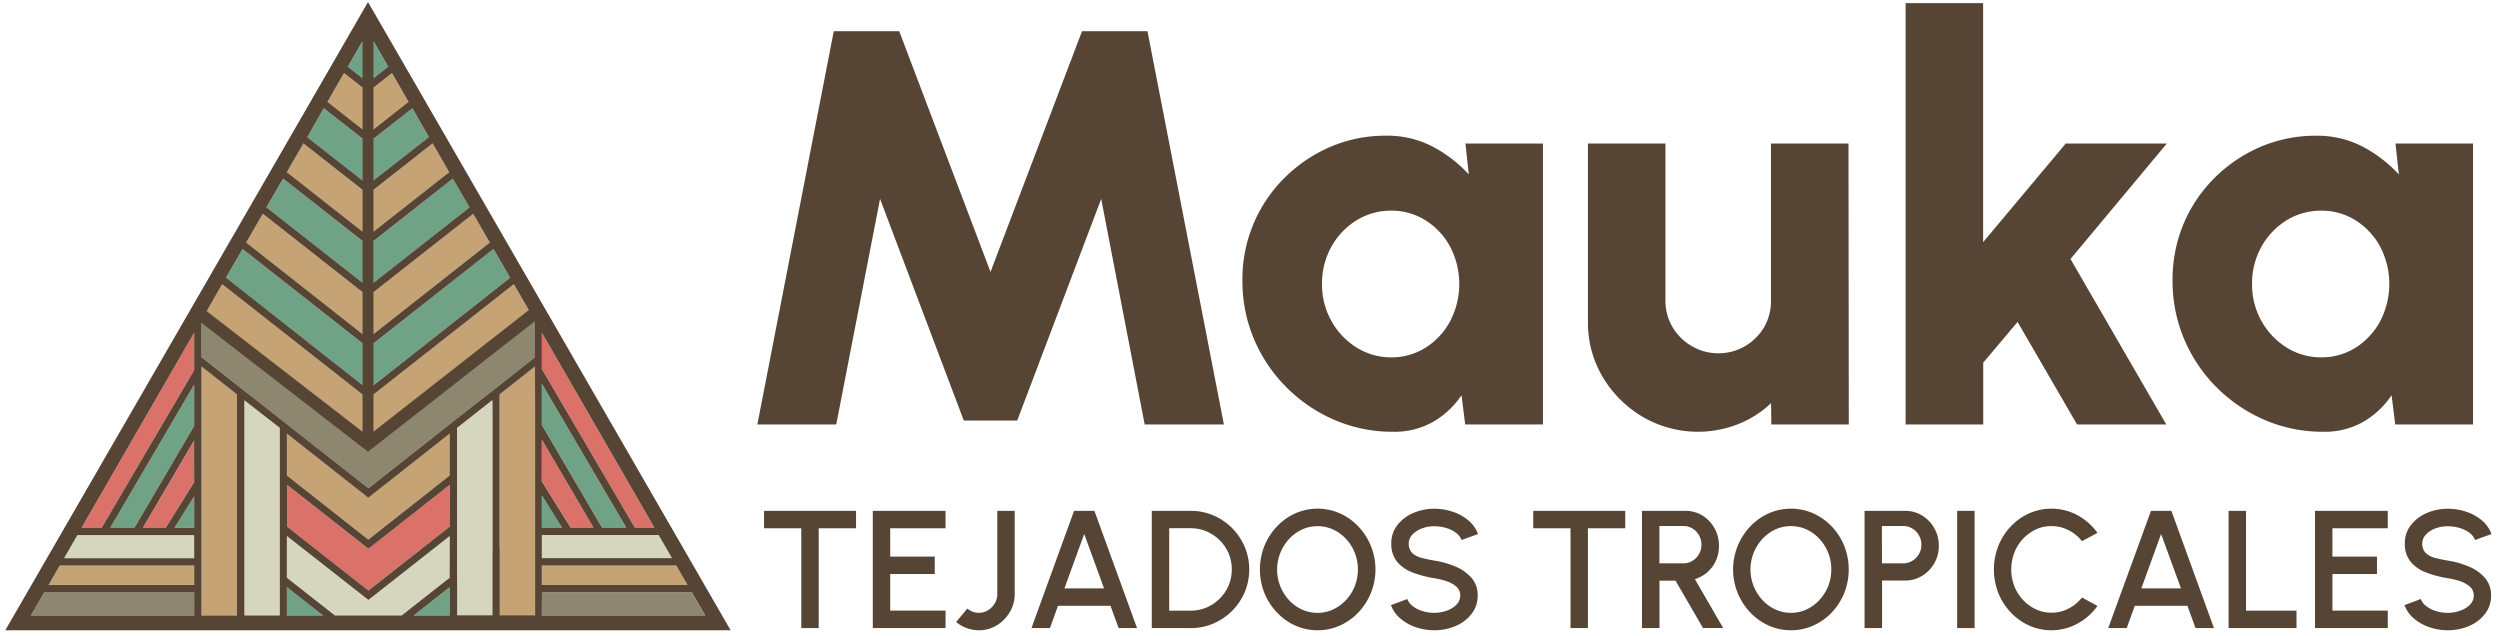 <svg xmlns="http://www.w3.org/2000/svg" id="Layer_1" data-name="Layer 1" viewBox="0 0 1092.62 277.95"><defs><style>.cls-1{fill:#564535;}.cls-2{fill:#db7269;}.cls-3{fill:#70a286;}.cls-4{fill:#d6d5be;}.cls-5{fill:#c5a375;}.cls-6{fill:#8c876e;}</style></defs><path class="cls-1" d="M331,185.51l33.4-171.88H393l39.9,105.21,40-105.21h28.6l33.4,171.88H500.28l-19-98.58-36.71,96.86H421.22L384.63,86.93l-19.15,98.58Z"></path><path class="cls-1" d="M640.47,62.74h33.88V185.51h-34l-1.6-12.77a37.65,37.65,0,0,1-12.27,11.54,34,34,0,0,1-17.56,4.42,63.83,63.83,0,0,1-25.66-5.16,67.13,67.13,0,0,1-21-14.24,66,66,0,0,1-14.18-21.05A64.91,64.91,0,0,1,543,122.53a62.21,62.21,0,0,1,18.29-44.69,64.24,64.24,0,0,1,20.07-13.63,61.08,61.08,0,0,1,24.49-4.91,42.71,42.71,0,0,1,20.32,4.79,58.46,58.46,0,0,1,15.77,12.15Zm-32.41,93.43a27.56,27.56,0,0,0,15.1-4.3,30.78,30.78,0,0,0,10.68-11.6,35.25,35.25,0,0,0,0-32.35,30.9,30.9,0,0,0-10.68-11.54,27.56,27.56,0,0,0-15.1-4.3,28.4,28.4,0,0,0-15.34,4.3A31.34,31.34,0,0,0,581.79,108a32.72,32.72,0,0,0-4,16.14,32.36,32.36,0,0,0,4.11,16.15,31.82,31.82,0,0,0,11,11.6A28.16,28.16,0,0,0,608.06,156.17Z"></path><path class="cls-1" d="M694,140.58V62.74h33.88v68.5A22.34,22.34,0,0,0,731,143a23.26,23.26,0,0,0,8.41,8.28A23.16,23.16,0,0,0,771,143,22.77,22.77,0,0,0,774,131.24V62.74h33.88l.13,122.77H774.16l-.12-9.33a44.46,44.46,0,0,1-14.43,9.2,48,48,0,0,1-41.67-3.19,49.6,49.6,0,0,1-17.44-17.37A46.32,46.32,0,0,1,694,140.58Z"></path><path class="cls-1" d="M946.77,185.51h-39l-26-44.81-15,17.8v27H832.84V1.36h33.88V105.83l36.1-43.09H947L904.9,113.2Z"></path><path class="cls-1" d="M1046.94,62.74h33.89V185.51h-34l-1.59-12.77A37.78,37.78,0,0,1,1033,184.28a34,34,0,0,1-17.56,4.42,63.87,63.87,0,0,1-25.66-5.16,67.13,67.13,0,0,1-21-14.24,66,66,0,0,1-14.18-21.05,65.08,65.08,0,0,1-5.09-25.72A62.84,62.84,0,0,1,954.26,98a62.14,62.14,0,0,1,13.5-20.14,64.24,64.24,0,0,1,20.07-13.63,61.12,61.12,0,0,1,24.49-4.91,42.71,42.71,0,0,1,20.32,4.79,58.36,58.36,0,0,1,15.78,12.15Zm-32.41,93.43a27.56,27.56,0,0,0,15.1-4.3,30.78,30.78,0,0,0,10.68-11.6,35.25,35.25,0,0,0,0-32.35,30.9,30.9,0,0,0-10.68-11.54,27.56,27.56,0,0,0-15.1-4.3,28.4,28.4,0,0,0-15.34,4.3A31.34,31.34,0,0,0,988.26,108a32.72,32.72,0,0,0-4,16.14,32.36,32.36,0,0,0,4.11,16.15,31.9,31.9,0,0,0,11,11.6A28.19,28.19,0,0,0,1014.53,156.17Z"></path><path class="cls-1" d="M374.13,223.27v7.61H357.81V274.5H350.2V230.88H333.92v-7.61Z"></path><path class="cls-1" d="M381.45,274.5V223.27h31.8v7.61H389.06v12.37h19.47v7.61H389.06v16h24.19v7.62Z"></path><path class="cls-1" d="M427.85,275.45a15.71,15.71,0,0,1-5.29-.92,14.61,14.61,0,0,1-4.66-2.7l4.86-5.86a9,9,0,0,0,2.2,1.32,7.65,7.65,0,0,0,6.9-.61,8.89,8.89,0,0,0,2.91-3,7.94,7.94,0,0,0,1.09-4V223.27h7.62V259.6a15.21,15.21,0,0,1-2.13,7.89,16.55,16.55,0,0,1-5.65,5.78A14.66,14.66,0,0,1,427.85,275.45Z"></path><path class="cls-1" d="M469.42,223.27h8.89l18.63,51.23h-8.05l-3.55-9.74H462.39l-3.51,9.74H450.8Zm-4.21,33.88h17.31l-8.67-23.78Z"></path><path class="cls-1" d="M503.38,274.5V223.27h16.94a25,25,0,0,1,10,2,25.92,25.92,0,0,1,8.16,5.52,26.19,26.19,0,0,1,5.5,8.17,25.68,25.68,0,0,1,0,19.87,26.26,26.26,0,0,1-5.5,8.16,25.92,25.92,0,0,1-8.16,5.52,25,25,0,0,1-10,2Zm7.61-7.62h9.33a17.59,17.59,0,0,0,7-1.38,18.27,18.27,0,0,0,5.75-3.89,17.92,17.92,0,0,0,3.9-5.74,18.39,18.39,0,0,0,0-14,18,18,0,0,0-3.9-5.74,18.24,18.24,0,0,0-5.75-3.88,17.42,17.42,0,0,0-7-1.39H511Z"></path><path class="cls-1" d="M575.83,275.45a23.44,23.44,0,0,1-9.77-2.07,25.53,25.53,0,0,1-8-5.73,27.3,27.3,0,0,1-5.45-8.47,27.91,27.91,0,0,1,0-20.6,27.3,27.3,0,0,1,5.45-8.47,25.53,25.53,0,0,1,8-5.73,24.19,24.19,0,0,1,19.58,0,25.53,25.53,0,0,1,8.05,5.73,27.36,27.36,0,0,1,0,37.54,25.53,25.53,0,0,1-8.05,5.73A23.52,23.52,0,0,1,575.83,275.45Zm0-7.61a15.91,15.91,0,0,0,6.85-1.5,18.26,18.26,0,0,0,5.61-4.12,19.12,19.12,0,0,0,3.81-6,20.19,20.19,0,0,0,0-14.62,19.05,19.05,0,0,0-3.81-6.05,17.88,17.88,0,0,0-5.61-4.1,16,16,0,0,0-6.85-1.48,15.85,15.85,0,0,0-6.84,1.49,18.59,18.59,0,0,0-5.62,4.12,19.72,19.72,0,0,0,0,26.71,17.88,17.88,0,0,0,5.62,4.1A16,16,0,0,0,575.83,267.84Z"></path><path class="cls-1" d="M626.92,275.45a25,25,0,0,1-8.09-1.32,20.36,20.36,0,0,1-6.77-3.79,13.86,13.86,0,0,1-4.14-5.87l7.14-2.67a6.92,6.92,0,0,0,2.4,3.13,13.31,13.31,0,0,0,4.24,2.14,17.58,17.58,0,0,0,5.22.77,15.63,15.63,0,0,0,5.5-1,10.69,10.69,0,0,0,4.17-2.63,5.53,5.53,0,0,0,1.6-3.95,4.94,4.94,0,0,0-1.67-3.84,12,12,0,0,0-4.24-2.38,31.57,31.57,0,0,0-5.36-1.32,47.09,47.09,0,0,1-9.64-2.56,16.07,16.07,0,0,1-6.74-4.72,12.13,12.13,0,0,1-2.47-7.91,12.66,12.66,0,0,1,2.62-8,17.29,17.29,0,0,1,6.91-5.29,22.9,22.9,0,0,1,9.32-1.89,25.05,25.05,0,0,1,8,1.3,21,21,0,0,1,6.81,3.77,14,14,0,0,1,4.23,6l-7.21,2.59a6.8,6.8,0,0,0-2.38-3.13,13.51,13.51,0,0,0-4.23-2.1,17.51,17.51,0,0,0-5.21-.77,14.91,14.91,0,0,0-5.47.93,11.25,11.25,0,0,0-4.16,2.66,6,6,0,0,0-.11,8.09,9.16,9.16,0,0,0,4.05,2.1q2.53.68,5.69,1.22a38.71,38.71,0,0,1,9.35,2.68,18.48,18.48,0,0,1,6.91,4.95,11.36,11.36,0,0,1,2.62,7.6,12.71,12.71,0,0,1-2.62,8,17.14,17.14,0,0,1-6.91,5.3A23,23,0,0,1,626.92,275.45Z"></path><path class="cls-1" d="M710.31,223.27v7.61H694V274.5h-7.61V230.88H670.1v-7.61Z"></path><path class="cls-1" d="M717.63,274.5V223.27h18.85a14.07,14.07,0,0,1,7.5,2,15.2,15.2,0,0,1,5.29,5.51,15.45,15.45,0,0,1,2,7.71,15.7,15.7,0,0,1-1.33,6.54,14.62,14.62,0,0,1-9.2,8.06l12.36,21.37h-8.82l-12-20.68h-7V274.5Zm7.61-28.29h10.43a7.6,7.6,0,0,0,4-1.1,8.14,8.14,0,0,0,2.87-2.93,8,8,0,0,0,1.06-4.13,8.14,8.14,0,0,0-1.06-4.15,7.91,7.91,0,0,0-2.87-2.93,7.68,7.68,0,0,0-4-1.08H725.24Z"></path><path class="cls-1" d="M782.73,275.45a23.4,23.4,0,0,1-9.77-2.07,25.42,25.42,0,0,1-8.05-5.73,27.33,27.33,0,0,1,0-37.54,25.42,25.42,0,0,1,8.05-5.73,24.19,24.19,0,0,1,19.58,0,25.64,25.64,0,0,1,8.05,5.73,26.89,26.89,0,0,1,5.43,8.47,28,28,0,0,1,0,20.6,26.89,26.89,0,0,1-5.43,8.47,25.64,25.64,0,0,1-8.05,5.73A23.52,23.52,0,0,1,782.73,275.45Zm0-7.61a15.83,15.83,0,0,0,6.84-1.5,18.3,18.3,0,0,0,5.62-4.12,19.55,19.55,0,0,0,5.18-13.34,19.49,19.49,0,0,0-1.38-7.32,19.2,19.2,0,0,0-3.8-6.05,17.92,17.92,0,0,0-5.62-4.1,16.5,16.5,0,0,0-13.68,0,18.35,18.35,0,0,0-5.62,4.12,19.68,19.68,0,0,0,0,26.71,17.66,17.66,0,0,0,5.62,4.1A16,16,0,0,0,782.73,267.84Z"></path><path class="cls-1" d="M814.9,274.5V223.27h17.63a14.13,14.13,0,0,1,7.49,2,15.35,15.35,0,0,1,7.33,13.22,14.9,14.9,0,0,1-2,7.73,15.47,15.47,0,0,1-5.39,5.51,13.94,13.94,0,0,1-7.4,2h-10V274.5Zm7.61-28.29h9.25a7.6,7.6,0,0,0,4-1.1,8.28,8.28,0,0,0,2.89-2.93,8,8,0,0,0,1.08-4.13,8.11,8.11,0,0,0-4-7.08,7.68,7.68,0,0,0-4-1.08h-9.25Z"></path><path class="cls-1" d="M855.37,274.5V223.27H863V274.5Z"></path><path class="cls-1" d="M896.57,275.45a23.44,23.44,0,0,1-9.77-2.07,25.32,25.32,0,0,1-8-5.71,26.81,26.81,0,0,1-5.42-8.47,28.28,28.28,0,0,1,0-20.64,26.81,26.81,0,0,1,5.42-8.47,25.32,25.32,0,0,1,8-5.71,24.09,24.09,0,0,1,21.23.83,26,26,0,0,1,8.67,7.68l-6.77,3.62a17.65,17.65,0,0,0-5.89-4.79,16.16,16.16,0,0,0-7.47-1.79,15.82,15.82,0,0,0-6.84,1.49,18.37,18.37,0,0,0-5.6,4.1,19.08,19.08,0,0,0-3.77,6,20.57,20.57,0,0,0,0,14.66,19,19,0,0,0,3.79,6,17.66,17.66,0,0,0,5.62,4.1,15.89,15.89,0,0,0,6.8,1.49,16.06,16.06,0,0,0,7.52-1.82,17.44,17.44,0,0,0,5.84-4.81l6.77,3.7a26,26,0,0,1-8.67,7.67A23.48,23.48,0,0,1,896.57,275.45Z"></path><path class="cls-1" d="M940.08,223.27H949L967.6,274.5h-8.05L956,264.76h-23l-3.51,9.74h-8.09Zm-4.21,33.88h17.31l-8.67-23.78Z"></path><path class="cls-1" d="M974,274.5V223.27h7.61v43.61h22.07v7.62Z"></path><path class="cls-1" d="M1011.77,274.5V223.27h31.8v7.61h-24.19v12.37h19.47v7.61h-19.47v16h24.19v7.62Z"></path><path class="cls-1" d="M1069.87,275.45a24.89,24.89,0,0,1-8.08-1.32,20.36,20.36,0,0,1-6.77-3.79,13.86,13.86,0,0,1-4.14-5.87l7.14-2.67a6.85,6.85,0,0,0,2.4,3.13,13.31,13.31,0,0,0,4.24,2.14,17.56,17.56,0,0,0,5.21.77,15.65,15.65,0,0,0,5.51-1,10.69,10.69,0,0,0,4.17-2.63,5.53,5.53,0,0,0,1.6-3.95,4.94,4.94,0,0,0-1.67-3.84,12,12,0,0,0-4.24-2.38,31.45,31.45,0,0,0-5.37-1.32,47.27,47.27,0,0,1-9.64-2.56,16.1,16.1,0,0,1-6.73-4.72,12.13,12.13,0,0,1-2.47-7.91,12.66,12.66,0,0,1,2.62-8,17.29,17.29,0,0,1,6.91-5.29,22.89,22.89,0,0,1,9.31-1.89,25.07,25.07,0,0,1,8,1.3,21,21,0,0,1,6.81,3.77,13.9,13.9,0,0,1,4.22,6l-7.21,2.59a6.71,6.71,0,0,0-2.37-3.13,13.61,13.61,0,0,0-4.23-2.1,17.58,17.58,0,0,0-5.22-.77,14.94,14.94,0,0,0-5.47.93,11.21,11.21,0,0,0-4.15,2.66,6,6,0,0,0-.11,8.09,9.18,9.18,0,0,0,4,2.1q2.55.68,5.69,1.22a38.66,38.66,0,0,1,9.36,2.68,18.48,18.48,0,0,1,6.91,4.95,11.41,11.41,0,0,1,2.62,7.6,12.78,12.78,0,0,1-2.62,8,17.14,17.14,0,0,1-6.91,5.3A23,23,0,0,1,1069.87,275.45Z"></path><polygon class="cls-2" points="285.99 230.6 236.81 145.41 236.81 161.32 277.44 230.6 285.99 230.6"></polygon><polygon class="cls-3" points="273.69 230.6 236.81 167.71 236.81 185.73 263.13 230.6 273.69 230.6"></polygon><polygon class="cls-2" points="259.38 230.6 236.81 192.12 236.81 210.35 249.42 230.6 259.38 230.6"></polygon><polygon class="cls-3" points="236.81 216.47 236.81 230.6 245.61 230.6 236.81 216.47"></polygon><polygon class="cls-4" points="287.86 233.83 236.81 233.83 236.81 243.93 293.69 243.93 287.86 233.83"></polygon><polygon class="cls-5" points="295.56 247.17 236.81 247.17 236.81 255.65 300.45 255.65 295.56 247.17"></polygon><polygon class="cls-3" points="162.45 16.62 162.45 34.8 169.67 29.13 162.45 16.62"></polygon><polygon class="cls-5" points="171.31 31.95 162.45 38.91 162.45 57.16 178.55 44.5 171.31 31.95"></polygon><polygon class="cls-3" points="180.18 47.33 162.45 61.27 162.45 79.51 187.43 59.88 180.18 47.33"></polygon><polygon class="cls-5" points="189.06 62.71 162.45 83.62 162.45 101.86 196.3 75.25 189.06 62.71"></polygon><polygon class="cls-3" points="197.94 78.08 162.45 105.97 162.45 124.22 205.18 90.63 197.94 78.08"></polygon><polygon class="cls-5" points="206.81 93.46 162.45 128.33 162.45 146.57 214.06 106 206.81 93.46"></polygon><polygon class="cls-3" points="215.69 108.83 162.45 150.68 162.45 168.92 222.93 121.38 215.69 108.83"></polygon><polygon class="cls-5" points="224.57 124.21 162.45 173.03 162.45 191.27 231.81 136.75 224.57 124.21"></polygon><polygon class="cls-3" points="159.22 16.62 152 29.13 159.22 34.8 159.22 16.62"></polygon><polygon class="cls-5" points="159.22 38.91 150.36 31.95 143.12 44.5 159.22 57.16 159.22 38.91"></polygon><polygon class="cls-3" points="159.22 61.27 141.49 47.33 134.24 59.88 159.22 79.51 159.22 61.27"></polygon><polygon class="cls-5" points="159.22 83.62 132.61 62.71 125.37 75.25 159.22 101.86 159.22 83.62"></polygon><polygon class="cls-3" points="159.22 105.97 123.73 78.08 116.49 90.63 159.22 124.22 159.22 105.97"></polygon><polygon class="cls-5" points="159.22 128.33 114.86 93.46 107.61 106 159.22 146.57 159.22 128.33"></polygon><polygon class="cls-3" points="159.22 150.68 105.98 108.83 98.74 121.38 159.22 168.92 159.22 150.68"></polygon><polygon class="cls-5" points="159.22 173.03 97.1 124.21 89.86 136.75 159.22 191.27 159.22 173.03"></polygon><polygon class="cls-6" points="13.52 268.99 84.86 268.99 84.86 258.88 19.35 258.88 13.52 268.99"></polygon><polygon class="cls-5" points="21.21 255.65 84.86 255.65 84.86 247.17 26.11 247.17 21.21 255.65"></polygon><polygon class="cls-4" points="27.98 243.93 84.86 243.93 84.86 233.83 33.81 233.83 27.98 243.93"></polygon><polygon class="cls-3" points="84.86 230.6 84.86 216.86 76.3 230.6 84.86 230.6"></polygon><polygon class="cls-2" points="72.49 230.6 84.86 210.74 84.86 192.53 62.53 230.6 72.49 230.6"></polygon><polygon class="cls-3" points="58.79 230.6 84.86 186.15 84.86 168.13 48.22 230.6 58.79 230.6"></polygon><polygon class="cls-2" points="44.47 230.6 84.86 161.74 84.86 145.41 35.68 230.6 44.47 230.6"></polygon><polygon class="cls-3" points="125.39 268.99 141.15 268.99 125.39 256.6 125.39 268.99"></polygon><polygon class="cls-3" points="196.52 268.99 196.52 256.6 180.76 268.99 196.52 268.99"></polygon><polygon class="cls-4" points="125.39 234.25 125.39 252.49 146.38 268.99 175.53 268.99 196.52 252.49 196.52 234.25 160.96 262.2 125.39 234.25"></polygon><polygon class="cls-2" points="125.39 211.9 125.39 230.14 160.96 258.09 196.52 230.14 196.52 211.9 160.96 239.85 125.39 211.9"></polygon><polygon class="cls-5" points="125.39 189.54 125.39 207.78 160.96 235.74 196.52 207.78 196.52 189.54 160.96 217.5 125.39 189.54"></polygon><polygon points="199.75 268.99 215.11 268.99 215.11 241.99 199.75 254.06 199.75 268.99"></polygon><polygon points="218.34 268.99 233.58 268.99 233.58 227.47 218.34 239.45 218.34 268.99"></polygon><polygon class="cls-6" points="302.32 258.88 236.81 258.88 236.81 268.99 308.15 268.99 302.32 258.88"></polygon><polygon class="cls-5" points="88.09 160.23 88.09 178.46 88.09 182.58 88.09 200.82 88.09 204.93 88.09 223.17 88.09 227.28 88.09 245.43 88.09 268.99 103.57 268.99 103.57 245.43 103.57 239.45 103.57 235.34 103.57 217.1 103.57 212.98 103.57 194.74 103.57 190.63 103.57 175.6 103.57 172.39 88.09 160.23"></polygon><polygon class="cls-4" points="122.28 188.65 122.28 187 106.8 174.93 106.8 182.58 106.8 187.72 106.8 193.17 106.8 194.73 106.8 198.84 106.8 200.82 106.8 204.93 106.8 223.17 106.8 227.28 106.8 245.43 106.8 268.99 122.28 268.99 122.28 245.43 122.28 239.45 122.28 235.34 122.28 217.1 122.28 212.98 122.28 211.01 122.28 206.89 122.28 191.86 122.28 188.65 122.28 188.65"></polygon><polygon class="cls-5" points="233.82 160.23 233.82 178.46 233.82 182.58 233.82 200.82 233.82 204.93 233.82 223.17 233.82 227.28 233.82 245.43 233.82 268.99 218.34 268.99 218.34 245.43 218.34 239.45 218.34 235.34 218.34 217.1 218.34 212.98 218.34 194.74 218.34 190.63 218.34 175.6 218.34 172.39 233.82 160.23"></polygon><polygon class="cls-4" points="199.75 188.65 199.75 187 215.23 174.93 215.23 182.58 215.23 187.72 215.23 193.17 215.23 194.73 215.23 198.84 215.23 200.82 215.23 204.93 215.23 223.17 215.23 227.28 215.23 245.43 215.23 268.99 199.75 268.99 199.75 245.43 199.75 239.45 199.75 235.34 199.75 217.1 199.75 212.98 199.75 211.01 199.75 206.89 199.75 191.86 199.75 188.65 199.75 188.65"></polygon><polygon class="cls-6" points="125.39 185.43 160.96 213.38 196.52 185.43 218.34 168.28 233.58 156.3 233.58 139.81 233.44 139.58 218.34 151.45 196.52 168.6 160.84 196.65 125.39 168.8 103.57 151.64 88.22 139.58 88.09 139.81 88.09 156.11 103.57 168.28 125.39 185.43"></polygon><path class="cls-1" d="M229.7,120.17l-46-79.7L160.83.89,138,40.47l-46,79.7L2.32,275.45h317Zm7.11,25.24L286,230.6h-8.55l-40.63-69.28Zm0,22.3L273.7,230.6H263.12l-26.31-44.87Zm0,24.41,22.57,38.48h-10l-12.61-20.25Zm0,24.35,8.8,14.13h-8.8Zm0,17.36h51.05l5.83,10.1H236.81Zm0,13.33h58.75l4.89,8.49H236.81Zm-5.7-111.63-67.9,53.14V172.44l61.36-48.23Zm-8.18-14.15-59.72,47V150.08l52.48-41.25ZM214.06,106l-50.85,40V127.73l43.6-34.27Zm-8.88-15.37-42,33V105.38l34.73-27.3ZM196.3,75.25l-33.09,26V83l25.85-20.32Zm-8.87-15.37-24.22,19V60.67l17-13.34ZM178.55,44.5,163.21,56.56V38.32l8.1-6.37ZM163.21,34.21V17.93l6.46,11.2Zm-4.75-16.28V34.21L152,29.13Zm-8.1,14,8.1,6.37V56.56L143.12,44.5Zm-8.87,15.38,17,13.34V78.92l-24.22-19Zm-8.88,15.38L158.46,83v18.24l-33.09-26Zm-8.88,15.37,34.73,27.3v18.24l-42-33Zm-8.87,15.38,43.6,34.27V146l-50.85-40ZM106,108.83l52.48,41.25v18.25l-59.72-47ZM97.1,124.21l61.36,48.23v16.27L90.32,136ZM84.86,269H13.51l5.84-10.1H84.86Zm0-13.33H21.22l4.89-8.49H84.86Zm0-11.72H28l5.83-10.1H84.86Zm0-13.33H76.3l8.56-13.74Zm0-19.86L72.49,230.6h-10l22.33-38.07Zm0-24.6L58.79,230.6H48.22l36.64-62.48Zm0-24.4L44.47,230.6H35.68l49.18-85.19Zm18.71,13.85V269H88.09V223.17h0V160.22l15.48,12.17Zm18.71,13h0V269H106.8V193.17h0V174.93h0L122.28,187ZM125.39,269V256.6L141.15,269Zm71.13,0H180.77l15.75-12.38Zm0-16.49-21,16.49H146.38l-21-16.49V234.25L161,262.2l35.56-27.95Zm0-22.35L161,258.09l-35.57-27.95V211.9L161,239.85l35.56-27.95Zm0-22.36-35.56,28-35.57-28V189.54l35.57,28,35.56-28ZM161,213.38l-35.57-27.95-10.91-8.58-7.68-6-3.23-2.54L88.09,156.11v-15l72.75,56.32,72.74-56.92V156.3l-15.24,12-3.23,2.54h0l-7.68,6-10.91,8.58Zm54.27-30.8V269H199.75V187l15.36-12.07v.1l.12-.1Zm18.59-4.12V269H218.34V172.39l15.24-12h0l.24-.2Zm3,80.42h65.51l5.84,10.1H236.81Z"></path></svg>